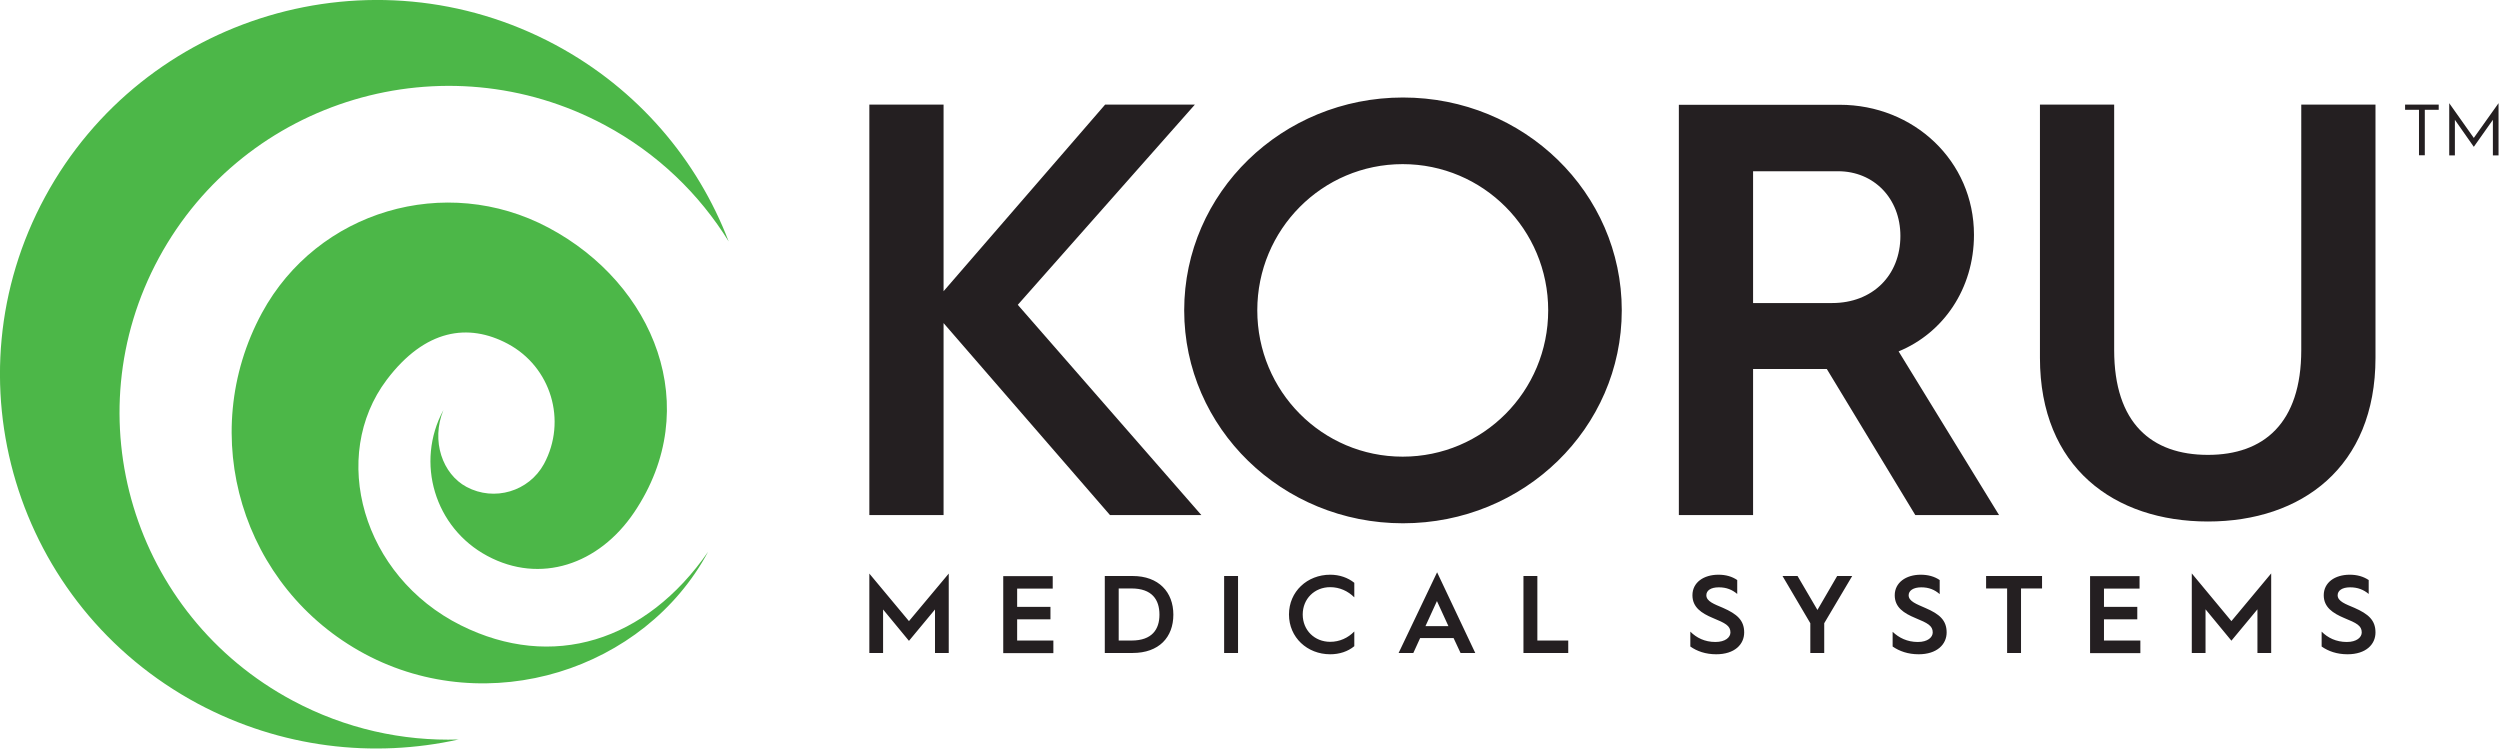 <svg version="1.2" xmlns="http://www.w3.org/2000/svg" viewBox="0 0 1546 463" width="1546" height="463">
	<title>header-logo@1x-svg</title>
	<style>
		.s0 { fill: #4cb748 } 
		.s1 { fill: #241f21 } 
	</style>
	<g id="Layer">
		<path id="Layer" fill-rule="evenodd" class="s0" d="m283.6 457.3c-52.8 11.7-109.8 5.3-161.2-22.1-113.2-60.7-155.5-201-94.5-313.5 61-112.5 202.3-154.6 315.5-94 51.3 27.5 88 71.4 107.2 121.6-18.1-29.3-44-54.5-76.7-72-98.9-52.9-222.3-16.2-275.6 82.1-53.3 98.3-16.3 220.9 82.6 273.8 32.7 17.5 68.1 25.2 102.7 24.1zm55.6-316.5c65.5 34.8 96.6 111.2 53 176-21.9 32.5-58.2 44.5-90.8 27-32.6-17.4-44.7-57.8-27.2-90.2-7.8 19.1-0.5 39.6 14.3 47.5 17.2 9.2 38.6 2.8 47.9-14.2 14.4-26.7 4.4-60-22.4-74.3-24.4-13-51.1-9.1-74.8 22.2-35.7 47.3-15.3 121.4 45.8 151.9 56.5 28.2 114.5 10.1 152.9-45.5-39.3 73.3-136.1 104-212.3 63.2-76.1-40.8-104.6-135.2-63.6-210.9 34.3-63.2 113.5-86.6 177.2-52.7z"/>
		<path id="Layer" fill-rule="evenodd" class="s1" d="m1487.3 64.7h20.8v3.2h-8.6v28.1h-3.6v-28.1h-8.6zm57.8-0.9v32.3h-3.5v-22l-11.8 16.7-11.7-16.7v22h-3.5v-32.3l15.2 21.5zm-341.3 327.3c0 7.4-6 13.5-17.3 13.5-6.6 0-11.9-1.9-16.1-4.8v-9.1c3.9 3.7 9 6.3 15.6 6.3 6.1 0 9.2-2.9 9.2-5.9 0-4.2-3.2-5.8-10.7-8.9-7.2-3-12.8-6.6-12.8-14.1 0-7.8 6.9-12.7 16.1-12.7 4.5 0 8.5 1.1 11.7 3.3v8.7c-3.1-2.7-6.6-4.2-11.4-4.2-5 0-7.8 2.1-7.8 4.9 0 3.8 5 5.5 10.4 7.9 8.6 3.7 13.1 7.5 13.1 15.1zm-67.7-34.9h9.3l-17.3 29.2v18.4h-8.6v-18.4l-17.2-29.2h9.3l12.3 21zm92.1 0h34.6v7.7h-13v39.9h-8.6v-39.9h-13zm-149.6 34.9c0 7.4-5.9 13.5-17.3 13.5-6.6 0-11.9-1.9-16-4.8v-9.2c3.8 3.8 8.9 6.4 15.5 6.4 6.2 0 9.3-2.9 9.3-5.9 0-4.2-3.3-5.8-10.8-8.9-7.2-3-12.7-6.7-12.7-14.1 0-7.9 6.9-12.7 16.1-12.7 4.5 0 8.4 1.1 11.6 3.3v8.6c-3.1-2.6-6.6-4.1-11.4-4.1-5 0-7.7 2-7.7 4.9 0 3.8 4.9 5.5 10.3 7.8 8.6 3.8 13.1 7.6 13.1 15.2zm390.4 0c0 7.4-5.9 13.5-17.3 13.5-6.6 0-11.9-1.9-16-4.8v-9.2c3.8 3.8 8.9 6.4 15.6 6.4 6.1 0 9.2-2.9 9.2-5.9 0-4.2-3.2-5.8-10.8-8.9-7.1-3-12.7-6.7-12.7-14.1 0-7.9 6.9-12.7 16.1-12.7 4.5 0 8.4 1.1 11.7 3.3v8.6c-3.1-2.6-6.7-4.1-11.5-4.1-4.9 0-7.7 2-7.7 4.9 0 3.8 5 5.5 10.4 7.8 8.6 3.8 13 7.6 13 15.2zm-89.1-7l24.6-29.5v49.2h-8.5v-27l-16.1 19.4-16-19.4v27h-8.5v-49.2zm-78.8 12h22.5v7.8h-31.1v-47.6h30.6v7.7h-22v11.3h20.6v7.7h-20.6zm-672.1 0h22.4v7.8h-31v-47.6h30.6v7.7h-22v11.3h20.6v7.7h-20.6zm128-39.9h8.6v47.6h-8.6zm-194.9 27.9l24.6-29.4v49.1h-8.5v-26.9l-16.1 19.4-16-19.4v26.9h-8.5v-49.1zm260.5-28.7c5.7 0 10.9 1.8 14.9 5v9c-3.9-3.9-9.1-6.3-14.9-6.3-9.7 0-17 7.2-17 16.9 0 9.7 7.3 16.9 17 16.9 5.8 0 11-2.4 14.9-6.4v9.1c-4 3.3-9.2 5-14.9 5-14.2 0-25.5-10.4-25.5-24.6 0-14.2 11.3-24.6 25.5-24.6zm-97 24.7c0 14-8.9 23.7-25.2 23.7h-17.2v-47.6h17.2c16.2 0 25.2 10 25.2 23.9zm-8.6 0c0-9.3-4.6-16.2-17.3-16.2h-7.9v32.2h8c12.6 0 17.2-6.9 17.2-16zm171.7-26.2l23.6 49.9h-9.1l-4.3-9.2h-20.7l-4.2 9.2h-9.1zm7 33.3l-7.1-15.5-7.1 15.5zm55 8.9h19.1v7.7h-27.7v-47.6h8.6zm179-167.9h-45.6v90.3h-45.9v-253.7h99.5c45.6 0 83 34.6 83 80.4 0 33.5-19.1 60.8-46.6 72.1l62.1 101.2h-51.8zm-45.6-40.8h48.9c25 0 42.2-17.1 42.2-41.5 0-23.3-16.5-40-38.5-40h-52.6zm-216.5 136.2c-74.8 0-135.3-58.9-135.3-131.7 0-72.7 60.5-131.6 135.3-131.6 74.9 0 135.3 58.9 135.3 131.6 0 72.8-60.4 131.7-135.3 131.7zm89.8-131.7c0-50-40.2-90.4-90-90.4-49.7 0-89.9 40.4-89.9 90.4 0 50.1 40.2 90.5 89.9 90.5 49.8 0 90-40.4 90-90.5zm-328-3.4l113.5 130h-56.5l-102.9-118.7v118.7h-45.9v-253.8h45.9v115.4l99.9-115.4h55.5zm793.7-123.8h45.9v156.6c0 67.7-45.9 101.2-103.6 101.2-58 0-103.9-33.5-103.9-101.2v-156.6h45.9v151.8c0 45.2 23.1 64.8 58 64.8 34.5 0 57.7-19.6 57.7-64.8z"/>
	</g>
</svg>